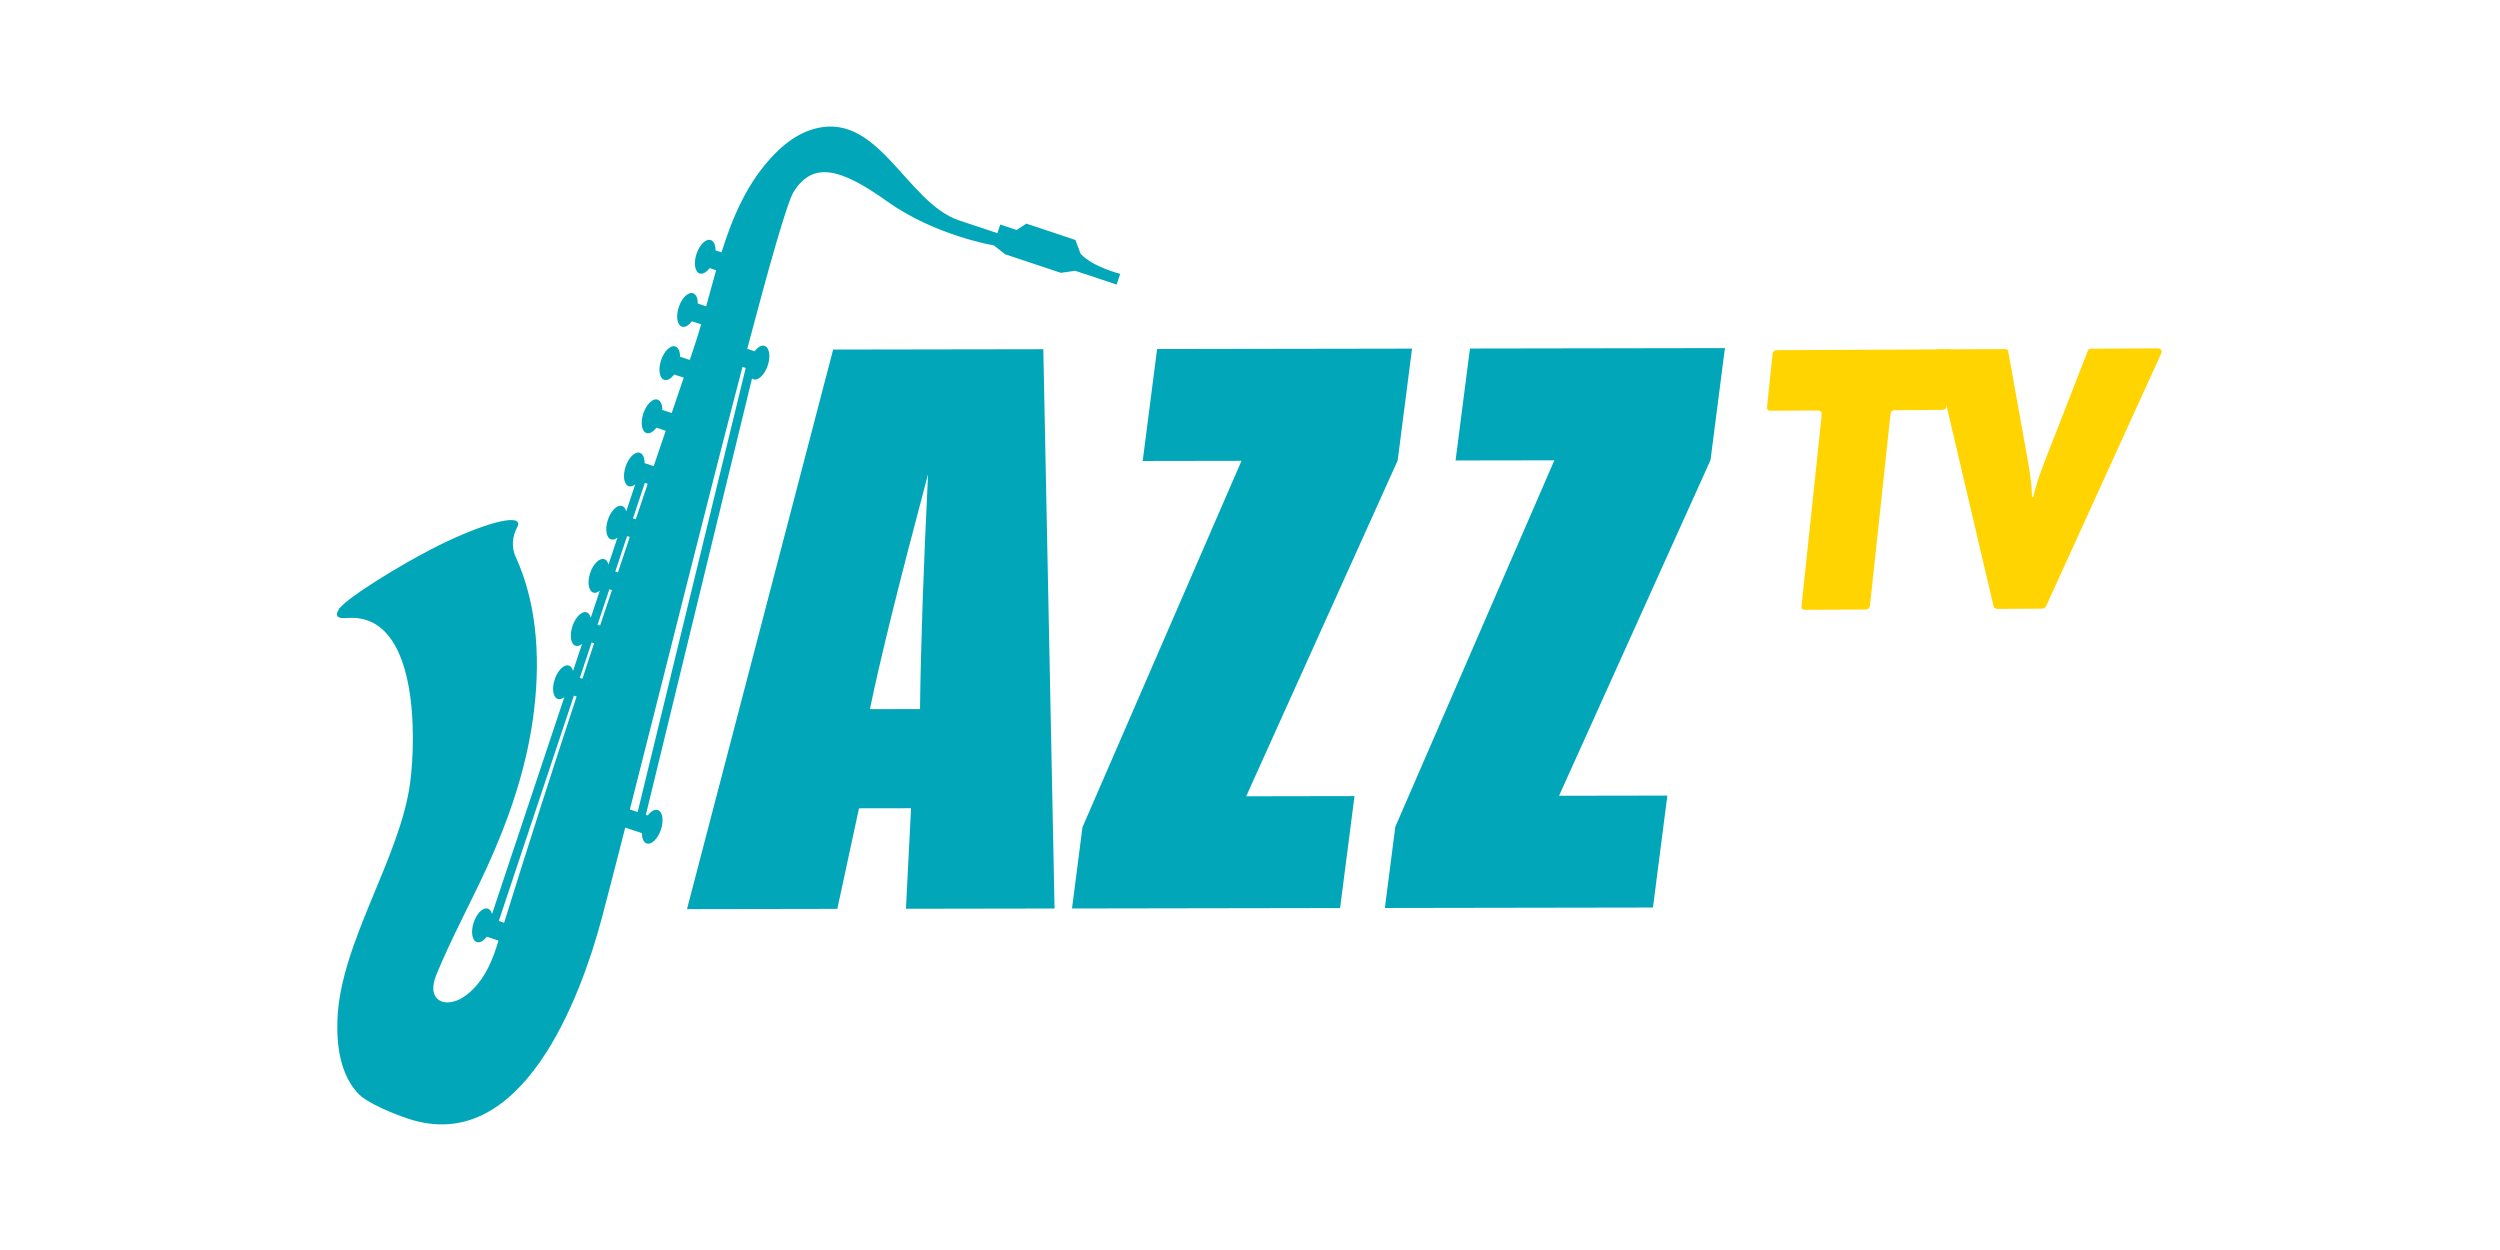 <?xml version="1.0" encoding="UTF-8" standalone="no"?>
<!-- Created with Inkscape (http://www.inkscape.org/) -->

<svg
   version="1.1"
   id="svg2"
   xml:space="preserve"
   width="128"
   height="64"
   viewBox="0 0 128 64"
   xmlns="http://www.w3.org/2000/svg"
   xmlns:svg="http://www.w3.org/2000/svg"><defs
     id="defs6"><clipPath
       clipPathUnits="userSpaceOnUse"
       id="clipPath18"><path
         d="M 0,612 H 792 V 0 H 0 Z"
         id="path16" /></clipPath><clipPath
       clipPathUnits="userSpaceOnUse"
       id="clipPath172"><path
         d="M 0,612 H 792 V 0 H 0 Z"
         id="path170" /></clipPath><clipPath
       clipPathUnits="userSpaceOnUse"
       id="clipPath216"><path
         d="M 0,612 H 792 V 0 H 0 Z"
         id="path214" /></clipPath><clipPath
       clipPathUnits="userSpaceOnUse"
       id="clipPath234"><path
         d="M 0,612 H 792 V 0 H 0 Z"
         id="path232" /></clipPath><clipPath
       clipPathUnits="userSpaceOnUse"
       id="clipPath282"><path
         d="M 0,612 H 792 V 0 H 0 Z"
         id="path280" /></clipPath><clipPath
       clipPathUnits="userSpaceOnUse"
       id="clipPath300"><path
         d="M 0,612 H 792 V 0 H 0 Z"
         id="path298" /></clipPath><clipPath
       clipPathUnits="userSpaceOnUse"
       id="clipPath344"><path
         d="M 0,612 H 792 V 0 H 0 Z"
         id="path342" /></clipPath><clipPath
       clipPathUnits="userSpaceOnUse"
       id="clipPath362"><path
         d="M 0,612 H 792 V 0 H 0 Z"
         id="path360" /></clipPath><clipPath
       clipPathUnits="userSpaceOnUse"
       id="clipPath414"><path
         d="M 0,612 H 792 V 0 H 0 Z"
         id="path412" /></clipPath><clipPath
       clipPathUnits="userSpaceOnUse"
       id="clipPath884"><path
         d="M 0,244.094 H 354.331 V 0 H 0 Z"
         id="path882" /></clipPath></defs><g
     id="g880"
     clip-path="url(#clipPath884)"
     transform="matrix(0.354,0,0,-0.354,-1.398,70.9)"><g
       id="g886"
       transform="translate(137.013,97.73)"><path
         d="M 0,0 C 0.113,9.16 0.504,20.487 1.166,33.979 -2.968,18.482 -5.774,7.152 -7.245,-0.013 Z m 17.835,52.044 1.625,-80.893 -21.493,-0.035 0.738,14.541 -7.529,-0.012 -3.136,-14.545 -21.744,-0.037 21.142,80.931 z"
         style="fill:#01a7b9;fill-opacity:1;fill-rule:nonzero;stroke:none"
         id="path888" /></g><g
       id="g890"
       transform="translate(208.179,149.862)"><path
         d="m 0,0 -2.083,-16.193 -21.907,-48.554 15.665,0.027 -2.083,-16.193 -38.774,-0.064 1.511,11.745 23.004,53.002 -14.291,-0.023 2.083,16.192 z"
         style="fill:#01a7b9;fill-opacity:1;fill-rule:nonzero;stroke:none"
         id="path892" /></g><g
       id="g894"
       transform="translate(253.429,149.936)"><path
         d="m 0,0 -2.083,-16.193 -21.907,-48.553 15.665,0.025 -2.083,-16.192 -38.774,-0.064 1.511,11.745 23.003,53.002 -14.29,-0.023 2.083,16.192 z"
         style="fill:#01a7b9;fill-opacity:1;fill-rule:nonzero;stroke:none"
         id="path896" /></g><g
       id="g898"
       transform="translate(95.051,83.211)"><path
         d="M 0,0 C 5.04,19.786 11.375,45.274 16.285,64.002 L 16.75,63.847 1.124,-0.374 Z M 2.578,47.093 C 2.001,45.386 1.425,43.678 0.849,41.971 L 0.451,42.104 2.16,47.232 Z M -7.705,16.331 C -11.296,5.449 -14.791,-5.456 -18.189,-16.392 l -0.77,0.257 10.864,32.596 z m 2.534,7.702 C -5.366,23.447 -5.565,22.862 -5.76,22.276 -6.136,21.152 -6.492,20.024 -6.865,18.899 l -0.376,0.126 1.71,5.128 z m 3.058,10.378 1.71,5.128 0.392,-0.131 C -0.585,37.7 -1.157,35.991 -1.731,34.283 Z m -0.478,-2.69 c -0.573,-1.709 -1.148,-3.416 -1.72,-5.125 l -0.366,0.122 1.71,5.128 z m -39.427,-2.692 c -0.313,-0.43 -0.437,-0.782 -0.314,-1.021 0.147,-0.286 0.621,-0.387 1.347,-0.325 10.438,0.885 10.063,-17.297 9.207,-23.801 -1.44,-10.94 -10.14,-23.205 -10.521,-34.319 -0.128,-3.738 0.403,-7.766 2.9,-10.552 1.354,-1.512 5.42,-3.108 7.347,-3.745 16.406,-5.429 24.951,17.449 28.084,29.356 0.989,3.76 2.102,8.072 3.298,12.752 L 1.743,-3.43 c -0.004,-0.754 0.236,-1.339 0.684,-1.488 0.695,-0.231 1.618,0.663 2.063,1.997 0.445,1.335 0.242,2.605 -0.452,2.836 -0.449,0.149 -0.992,-0.176 -1.441,-0.78 l -0.285,0.094 15.355,63.115 c 0.066,-0.051 0.129,-0.106 0.208,-0.132 0.694,-0.232 1.618,0.663 2.062,1.997 0.445,1.335 0.243,2.604 -0.452,2.836 -0.448,0.149 -0.99,-0.175 -1.44,-0.78 l -1.071,0.357 c 3.263,12.355 5.798,21.27 6.734,22.74 2.761,4.339 6.641,3.485 13.544,-1.446 6.904,-4.931 15.394,-6.336 15.394,-6.336 l 1.627,-1.282 8.063,-2.688 2.071,0.296 5.991,-1.996 0.518,1.553 c 0,0 -3.945,0.986 -5.72,2.892 l -0.756,2.006 -7.101,2.367 -1.403,-0.921 -2.367,0.789 -0.416,-1.249 c 0,0 -2.959,0.986 -5.523,1.841 -7.782,2.593 -11.808,16.38 -21.543,13.071 C 24.088,97.58 22.359,96.26 20.887,94.746 17.03,90.781 14.891,85.794 13.25,80.574 l -0.865,0.288 c 0.004,0.754 -0.236,1.339 -0.684,1.489 -0.695,0.231 -1.618,-0.663 -2.063,-1.997 -0.445,-1.335 -0.242,-2.604 0.452,-2.836 0.449,-0.149 0.991,0.175 1.44,0.78 l 0.943,-0.314 C 11.976,76.246 11.51,74.499 11.035,72.765 L 9.821,73.169 C 9.825,73.923 9.585,74.508 9.137,74.658 8.442,74.889 7.519,73.995 7.074,72.661 6.629,71.326 6.832,70.057 7.526,69.825 7.975,69.676 8.517,70 8.966,70.605 l 1.34,-0.446 C 9.951,68.937 9.581,67.729 9.178,66.549 9.003,66.036 8.831,65.523 8.656,65.011 L 7.257,65.477 C 7.261,66.23 7.021,66.815 6.573,66.965 5.878,67.196 4.955,66.302 4.51,64.968 4.065,63.633 4.268,62.364 4.962,62.132 5.411,61.983 5.954,62.308 6.403,62.913 L 7.788,62.451 C 7.208,60.745 6.631,59.038 6.051,57.332 L 4.693,57.784 C 4.697,58.538 4.458,59.123 4.009,59.272 3.314,59.504 2.391,58.609 1.946,57.275 1.501,55.94 1.704,54.671 2.398,54.439 2.847,54.29 3.39,54.615 3.839,55.22 L 5.183,54.771 C 4.604,53.065 4.024,51.359 3.446,49.652 l -1.317,0.439 c 0.004,0.754 -0.235,1.339 -0.684,1.489 -0.695,0.231 -1.618,-0.663 -2.063,-1.998 -0.444,-1.334 -0.242,-2.603 0.452,-2.835 0.291,-0.097 0.621,0.021 0.94,0.271 l -1.303,-3.912 c -0.106,0.392 -0.299,0.684 -0.59,0.781 -0.694,0.231 -1.618,-0.663 -2.063,-1.997 -0.444,-1.335 -0.242,-2.604 0.453,-2.836 0.291,-0.097 0.62,0.022 0.939,0.271 l -1.303,-3.911 c -0.106,0.391 -0.299,0.683 -0.59,0.78 -0.694,0.231 -1.618,-0.663 -2.062,-1.997 -0.445,-1.335 -0.243,-2.604 0.452,-2.836 0.291,-0.097 0.62,0.022 0.939,0.271 l -1.303,-3.911 c -0.106,0.391 -0.299,0.683 -0.59,0.78 -0.694,0.232 -1.617,-0.663 -2.062,-1.997 -0.445,-1.335 -0.243,-2.604 0.452,-2.835 0.291,-0.098 0.62,0.021 0.94,0.27 l -1.304,-3.911 c -0.106,0.391 -0.299,0.684 -0.59,0.781 -0.694,0.231 -1.617,-0.663 -2.062,-1.997 -0.445,-1.335 -0.243,-2.605 0.452,-2.836 0.291,-0.097 0.62,0.021 0.94,0.27 l -10.458,-31.378 c -0.106,0.391 -0.299,0.684 -0.59,0.78 -0.694,0.232 -1.617,-0.663 -2.062,-1.997 -0.445,-1.335 -0.243,-2.604 0.452,-2.836 0.448,-0.149 0.991,0.176 1.44,0.781 L -19,-18.97 c -0.077,-0.247 -0.157,-0.493 -0.233,-0.74 -0.898,-2.905 -2.35,-5.817 -4.902,-7.473 -1.172,-0.759 -2.919,-1.129 -3.827,-0.069 -0.826,0.963 -0.408,2.433 0.079,3.605 2.177,5.241 4.912,10.232 7.267,15.396 3.087,6.77 5.531,13.883 6.58,21.248 1.105,7.749 0.839,16.329 -2.479,23.527 -0.64,1.389 -0.501,2.947 0.221,4.294 0.151,0.283 0.19,0.517 0.099,0.692 -0.577,1.123 -6.137,-0.585 -12.417,-3.815 -4.812,-2.475 -12.037,-6.927 -13.309,-8.536 l -0.226,-0.121 c 0,0 0.047,-0.002 0.129,-0.009"
         style="fill:#01a7b9;fill-opacity:1;fill-rule:nonzero;stroke:none"
         id="path900" /></g><g
       id="g902"
       transform="translate(284.869,140.997)"><path
         d="M 0,0 -6.71,-0.032 C -7.31,-0.035 -7.455,-0.273 -7.5,-0.69 l -2.958,-27.581 c -0.051,-0.477 -0.361,-0.598 -0.659,-0.599 l -8.762,-0.042 c -0.298,-0.001 -0.524,0.117 -0.474,0.593 l 2.91,27.581 c 0.044,0.417 -0.051,0.655 -0.71,0.652 l -6.65,-0.032 c -0.3,-0.001 -0.588,0.117 -0.544,0.534 l 0.793,7.624 c 0.049,0.477 0.363,0.597 0.662,0.599 L 0.95,8.756 C 1.13,8.757 1.477,8.64 1.426,8.164 L 0.597,0.539 C 0.552,0.122 0.299,0.001 0,0"
         style="fill:#ffd401;fill-opacity:1;fill-rule:nonzero;stroke:none"
         id="path904" /></g><g
       id="g906"
       transform="translate(299.907,112.669)"><path
         d="M 0,0 C -0.153,-0.298 -0.404,-0.419 -0.583,-0.419 L -7.08,-0.451 c -0.179,-0.001 -0.472,0.057 -0.55,0.414 l -8.519,36.338 c -0.13,0.476 0.143,0.775 0.683,0.777 l 9.42,0.045 c 0.421,0.002 0.526,-0.117 0.555,-0.415 l 2.856,-15.882 c 0.36,-2.142 0.56,-3.57 0.568,-5.118 l 0.179,10e-4 c 0.344,1.49 0.809,2.981 1.647,5.128 l 6.21,15.926 c 0.093,0.298 0.227,0.418 0.587,0.42 l 9.601,0.045 c 0.48,0.002 0.613,-0.414 0.452,-0.771 z"
         style="fill:#ffd401;fill-opacity:1;fill-rule:nonzero;stroke:none"
         id="path908" /></g></g></svg>

